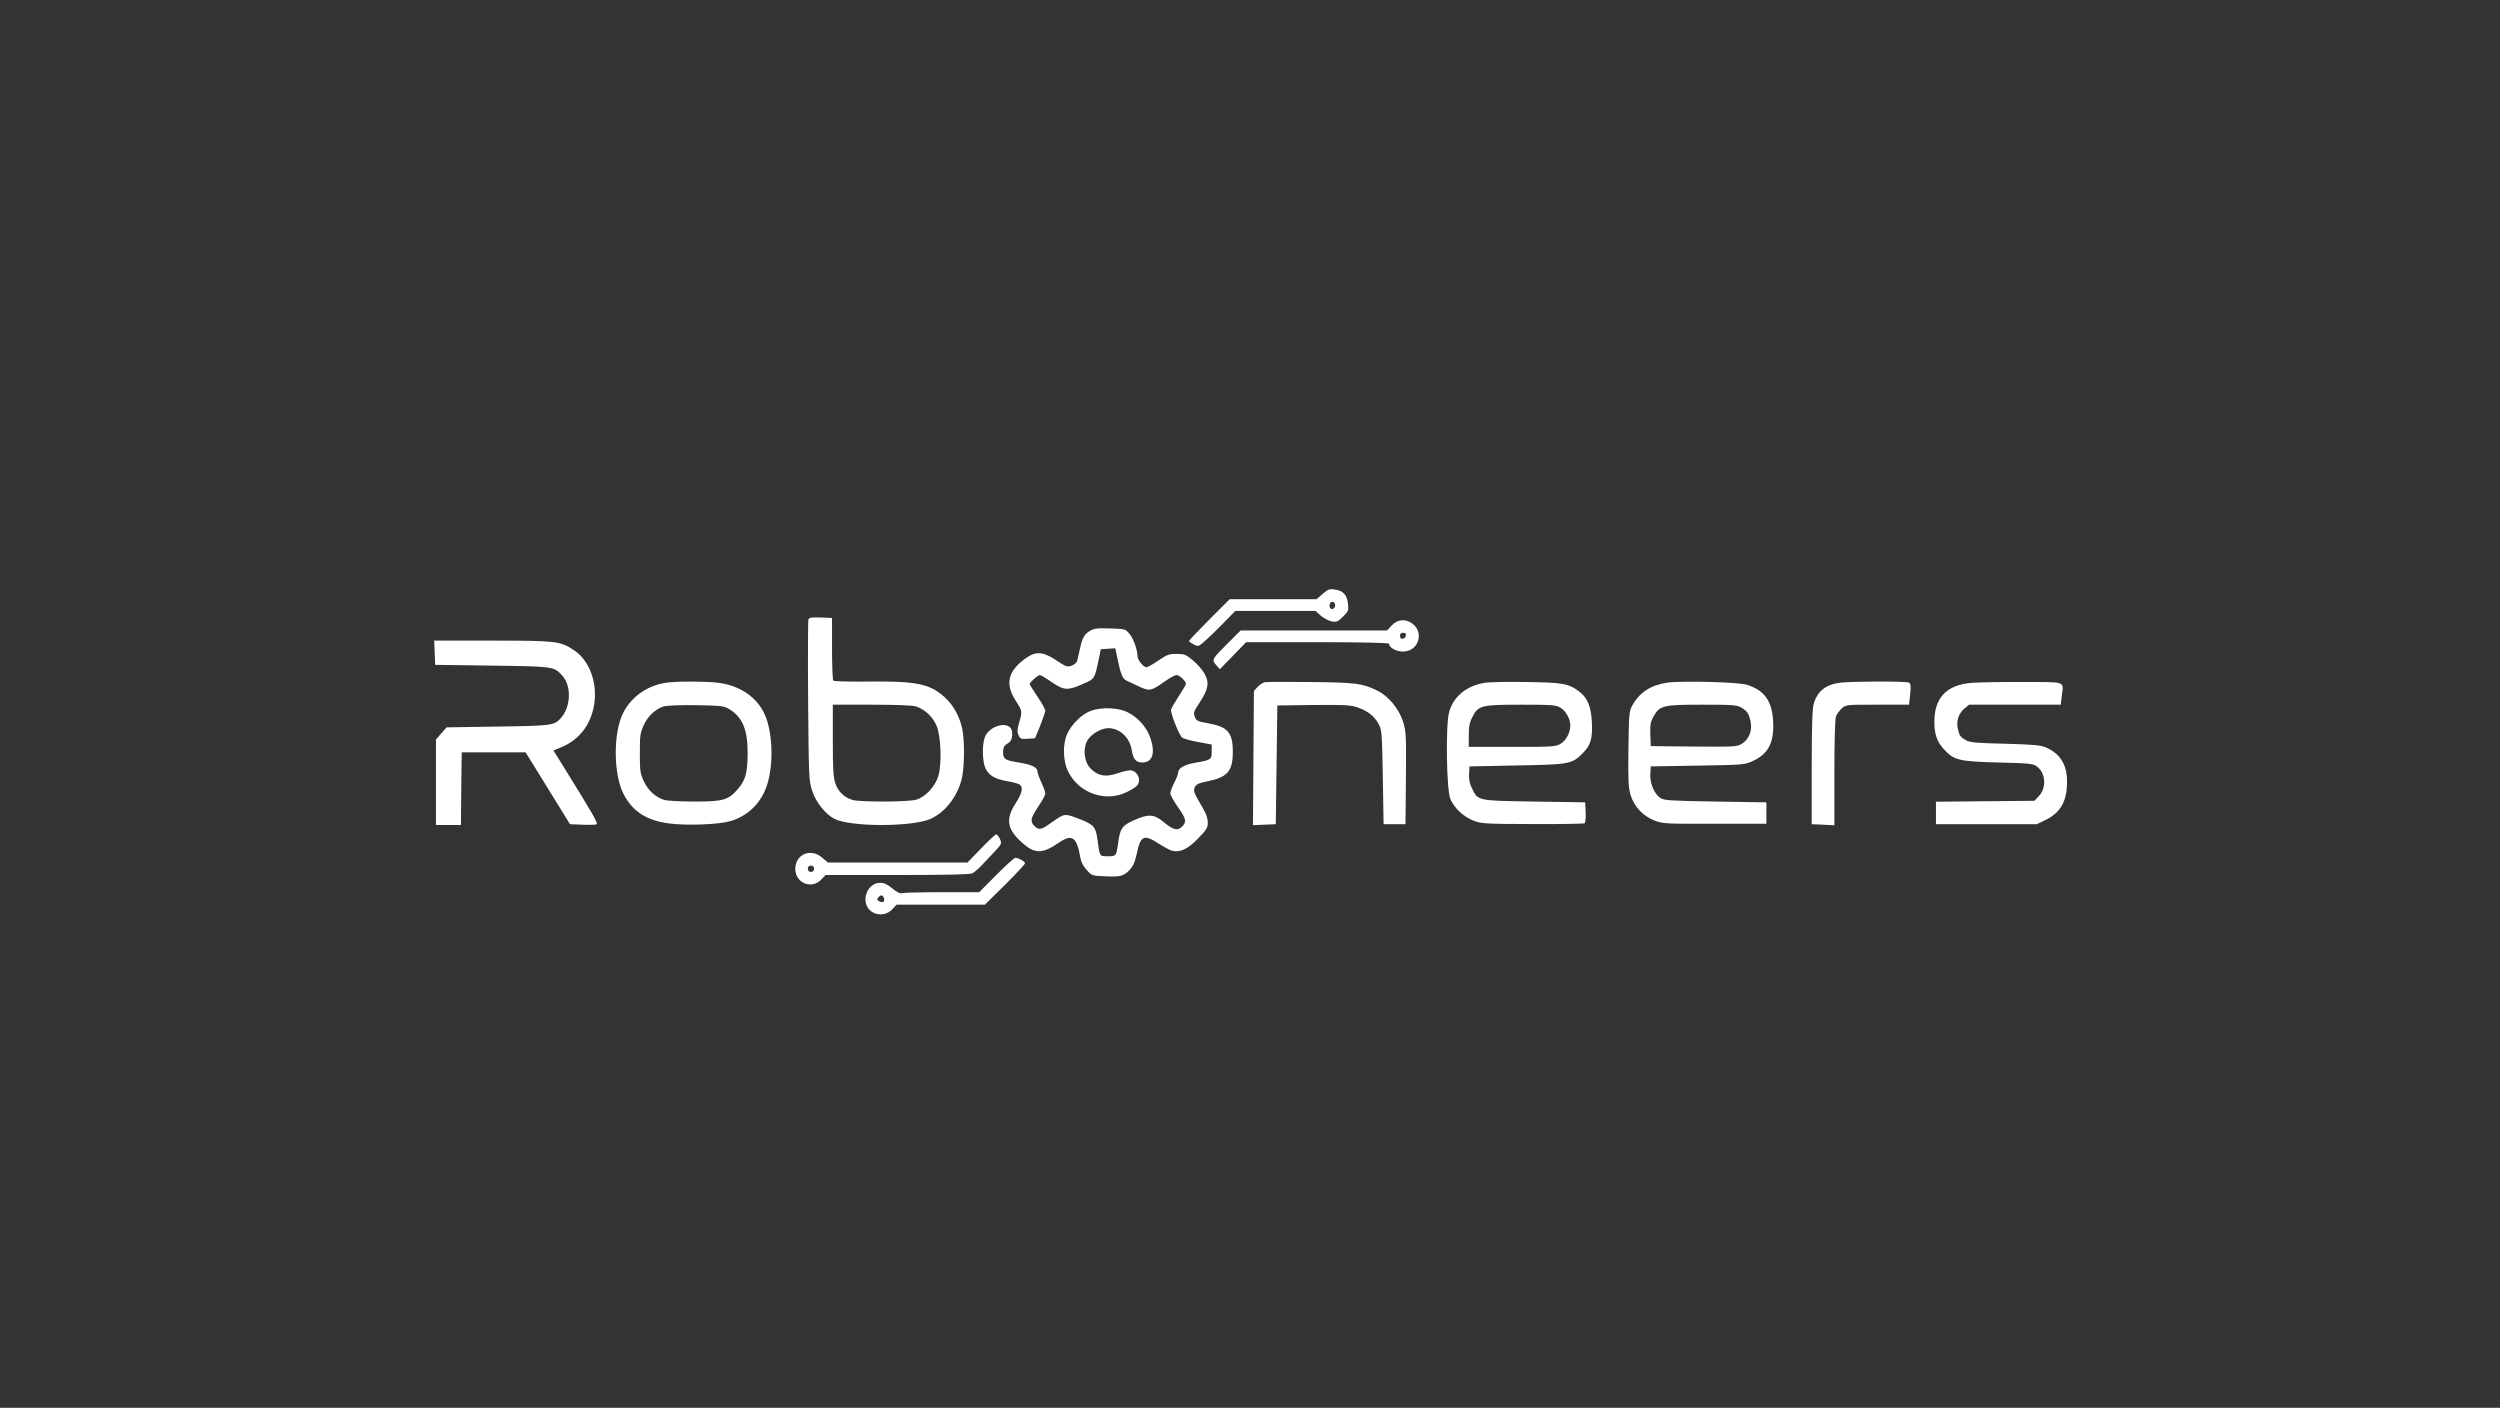 <?xml version="1.0" encoding="utf-8"?>
<!-- Generator: Adobe Illustrator 24.0.2, SVG Export Plug-In . SVG Version: 6.00 Build 0)  -->
<svg version="1.1" id="Шар_1" xmlns="http://www.w3.org/2000/svg" xmlns:xlink="http://www.w3.org/1999/xlink" x="0px" y="0px"
	 viewBox="0 0 1600 901" style="enable-background:new 0 0 1600 901;" xml:space="preserve">
<rect x="0" y="0" width="1600" height="901" fill="#333333" stroke="none"/>
<style type="text/css">
	.st0{fill:#FFFFFF;}
</style>
<g transform="translate(0,901) scale(0.1,-0.1)">
	<path class="st0" d="M8465,5209l-39-34h-278h-278l-130-130c-71-71-130-133-130-137s13-14,29-22c27-15,31-14,62,12
		c19,16,73,67,120,115l85,87h257h256l35-31c19-16,51-33,70-36c31-5,40-1,72,31c34,34,36,40,31,82c-6,57-31,84-84,91
		C8508,5242,8498,5238,8465,5209z M8545,5134c0-10-8-20-17-22c-18-3-26,27-11,42C8529,5165,8545,5154,8545,5134z"/>
	<path class="st0" d="M5174,5046c-3-8-4-243-2-523c4-490,5-510,26-574c25-76,84-149,143-180c103-52,496-52,614,0
		c99,44,182,155,204,276c14,76,14,229,0,297c-17,82-55,151-109,202c-97,90-182,108-502,104c-114-1-211,1-215,6c-4,4-8,96-8,204v197
		l-73,3C5196,5060,5178,5058,5174,5046z M5861,4489c54-17,105-62,130-117c31-65,38-244,15-327c-21-69-81-134-142-153
		c-51-15-353-16-406-2c-54,15-94,53-112,107c-13,37-16,92-16,275v228h246C5732,4500,5837,4496,5861,4489z"/>
	<path class="st0" d="M8908,5008l-31-33h-468h-469l-80-80c-104-103-106-107-77-141l24-27l84,86l84,87h458c286,0,457-4,457-10
		c0-24,45-50,88-50c109,0,142,139,45,189C8982,5050,8940,5042,8908,5008z M8998,4943c-5-26-38-29-38-4c0,15,6,21,21,21
		C8995,4960,9000,4955,8998,4943z"/>
	<path class="st0" d="M6972,4970c-34-21-46-44-62-119c-6-25-12-55-15-67c-5-24-47-46-72-37c-10,3-31,16-48,27c-92,64-140,71-202,29
		c-123-85-144-168-71-280c42-66,42-64,17-151c-9-33-9-49,0-68c10-22,16-25,58-22l47,3l33,80c17,44,32,87,33,96c0,9-22,49-50,90
		c-27,41-50,77-50,81c0,11,53,58,65,58c5,0,39-20,75-45c79-54,103-56,199-13c78,34,76,31,104,163l12,60l47,3l46,3l12-58
		c22-108,34-137,60-149c14-6,50-24,81-38c66-31,76-29,164,33c32,23,66,41,75,41c18,0,60-40,60-56c0-6-20-40-45-78
		c-24-37-47-76-50-86c-6-20,50-163,71-181c8-6,53-19,102-28l87-16v-44c0-52-4-55-102-72c-73-12-113-35-113-65c0-8-11-37-25-64
		s-25-58-25-68s23-51,51-91c53-75,55-93,19-126c-26-23-54-15-114,35s-97,52-190,10c-74-33-88-53-100-145c-12-85-12-85-66-85
		s-51-4-66,105c-11,84-23,97-117,134c-95,36-92,37-177-23c-66-47-79-50-107-25c-32,31-29,50,22,127c25,37,45,74,45,83
		c0,10-11,41-25,71c-14,29-25,61-25,70c0,27-38,45-120,58c-88,14-100,22-100,64c0,35,7,46,35,62c26,14,32,75,10,98
		c-39,38-135,3-161-59c-19-47-18-158,3-202c21-46,60-69,142-83c36-6,71-16,78-22c23-18,14-56-27-119c-66-102-55-166,41-252
		c81-73,130-73,236,0c85,58,115,37,138-100c4-24,19-53,40-75c32-36,36-37,114-40c101-5,121,0,159,39c24,25,35,50,48,108
		c24,114,46,123,141,61c33-21,72-42,85-45c50-13,102,12,166,79c54,56,62,69,62,103c0,24-11,57-30,88c-61,104-64,113-53,137
		c8,18,24,26,74,36c136,27,169,65,169,192c0,122-33,159-158,181c-63,11-75,16-83,36c-13,34-13,32,32,102c54,83,60,126,26,183
		c-14,24-47,61-74,83c-43,36-53,40-103,40c-48,0-62-5-116-42c-34-24-68-43-77-43c-20,0-57,47-57,71c0,40-26,112-51,142
		c-26,32-28,32-125,35C7018,4991,7001,4988,6972,4970z"/>
	<path class="st0" d="M2782,4833l3-78l365-5c394-5,395-6,447-62c61-65,58-199-6-272c-43-49-56-51-405-56l-328-5l-34-39l-34-39v-274
		v-273h80h80l2,233l3,232h205h204l142-230l142-230l78-3c42-2,83-1,91,2c13,5-15,54-209,367l-66,106l53,22c112,47,185,141,207,268
		c24,142-29,286-129,352c-88,58-110,61-520,61h-374L2782,4833z"/>
	<path class="st0" d="M4285,4643c-130-12-239-84-296-194c-65-127-64-391,1-519c58-115,152-174,301-191c114-14,315-5,384,16
		c113,33,199,118,235,234c42,133,35,333-15,447c-49,111-158,186-296,204C4528,4649,4368,4651,4285,4643z M4656,4478
		c93-51,129-131,129-288c-1-126-13-172-62-229c-61-71-92-81-279-81c-94,0-175,5-195,11c-57,20-100,59-128,118c-24,51-26,67-26,181
		s2,130,26,181c27,57,70,98,124,117c18,7,98,10,205,9C4592,4495,4631,4492,4656,4478z"/>
	<path class="st0" d="M8094,4644c-12-3-32-16-45-30l-24-26l-3-429l-3-430l73,3l73,3l5,380l5,380l229,3c191,2,238,0,280-14
		c67-22,111-56,139-107c21-40,22-55,27-342l5-300h70h70l3,295c2,280,1,298-19,363c-26,81-94,163-164,197c-97,47-136,52-425,55
		C8239,4647,8105,4646,8094,4644z"/>
	<path class="st0" d="M9509,4641c-119-17-205-85-234-186c-24-82-18-501,8-560s84-112,147-137c52-20,73-21,378-22c178-1,328,2,333,5
		c6,3,9,35,7,70l-3,64l-325,5c-368,6-361,4-399,84c-16,31-21,59-19,93l3,48l300,6c338,6,355,9,421,75c55,54,67,96,62,203
		c-5,99-28,155-81,195c-66,51-106,58-332,61C9660,4647,9540,4645,9509,4641z M9988,4480c35-21,62-72,62-115s-27-94-62-115
		c-31-19-50-20-310-20h-278v73c0,56,5,83,23,117c37,75,56,80,312,80C9938,4500,9958,4498,9988,4480z"/>
	<path class="st0" d="M10670,4641c-106-16-178-63-223-146c-21-37-22-56-25-278c-3-196,0-247,13-293c22-75,79-136,153-165
		c55-21,71-22,387-21h330v69v68l-325,5c-294,5-329,7-354,23c-39,26-68,96-64,155l3,47l300,5c298,5,300,5,356,31
		c98,46,134,118,127,254c-7,128-56,197-166,232C11128,4645,10763,4654,10670,4641z M11147,4480c37-22,48-41,58-96
		c9-55-14-107-57-134c-31-19-47-20-308-18l-275,3l-3,75c-2,63,2,82,21,115c39,70,61,75,312,75C11095,4500,11118,4498,11147,4480z"/>
	<path class="st0" d="M11780,4641c-94-11-148-53-172-135c-9-29-13-144-13-406v-365l73-3l72-4v336c0,196,4,345,10,361
		c5,14,22,37,36,50c27,25,28,25,229,25h203l7,66c5,51,4,69-7,75C12203,4651,11864,4650,11780,4641z"/>
	<path class="st0" d="M12620,4640c-161-12-240-95-240-249c0-79,16-126,58-173c67-74,96-81,349-88c205-5,224-7,250-26
		c57-43,62-140,8-193l-25-26l-315-3l-315-3v-72v-72h323h322l58,28c95,47,136,120,136,242c1,110-43,181-134,221c-33,15-81,19-260,24
		c-183,4-225,8-252,22c-37,21-43,29-53,75c-11,47,5,97,41,127l31,26h293h294l6,54c13,99,34,91-250,91
		C12807,4646,12661,4643,12620,4640z"/>
	<path class="st0" d="M6985,4462c-59-20-127-86-156-151c-29-67-26-172,7-239c70-140,241-199,378-130c23,11,49,27,59,36
		c37,33,9,102-42,102c-12,0-49-9-82-20c-73-25-122-16-168,30c-41,41-52,122-24,177c22,43,89,83,138,83c74-2,137-62,149-145
		c9-54,27-75,67-75c67,0,86,64,48,166c-24,64-77,122-141,155C7160,4481,7054,4486,6985,4462z"/>
	<path class="st0" d="M6279,3580l-87-90h-447h-447l-35,30c-73,65-173,24-173-72c0-89,104-132,165-68l29,30h459c316,0,465,3,480,11
		c12,6,37,27,56,47c18,20,56,60,84,89c48,51,49,54,37,83c-7,16-18,30-24,30S6326,3629,6279,3580z M5210,3450c0-13-7-20-20-20
		s-20,7-20,20s7,20,20,20S5210,3463,5210,3450z"/>
	<path class="st0" d="M6376,3410l-109-110h-236c-130,0-245-3-257-6c-14-4-33,5-63,30c-31,26-52,36-78,36c-82,0-126-115-67-174
		c39-39,106-37,144,4l28,30h283h282l129,127c70,70,128,132,128,138c0,12-42,35-63,35C6490,3519,6436,3470,6376,3410z M5656,3265
		c10-24-5-36-27-24c-16,8-18,13-8,25C5636,3284,5649,3284,5656,3265z"/>
</g>
</svg>
